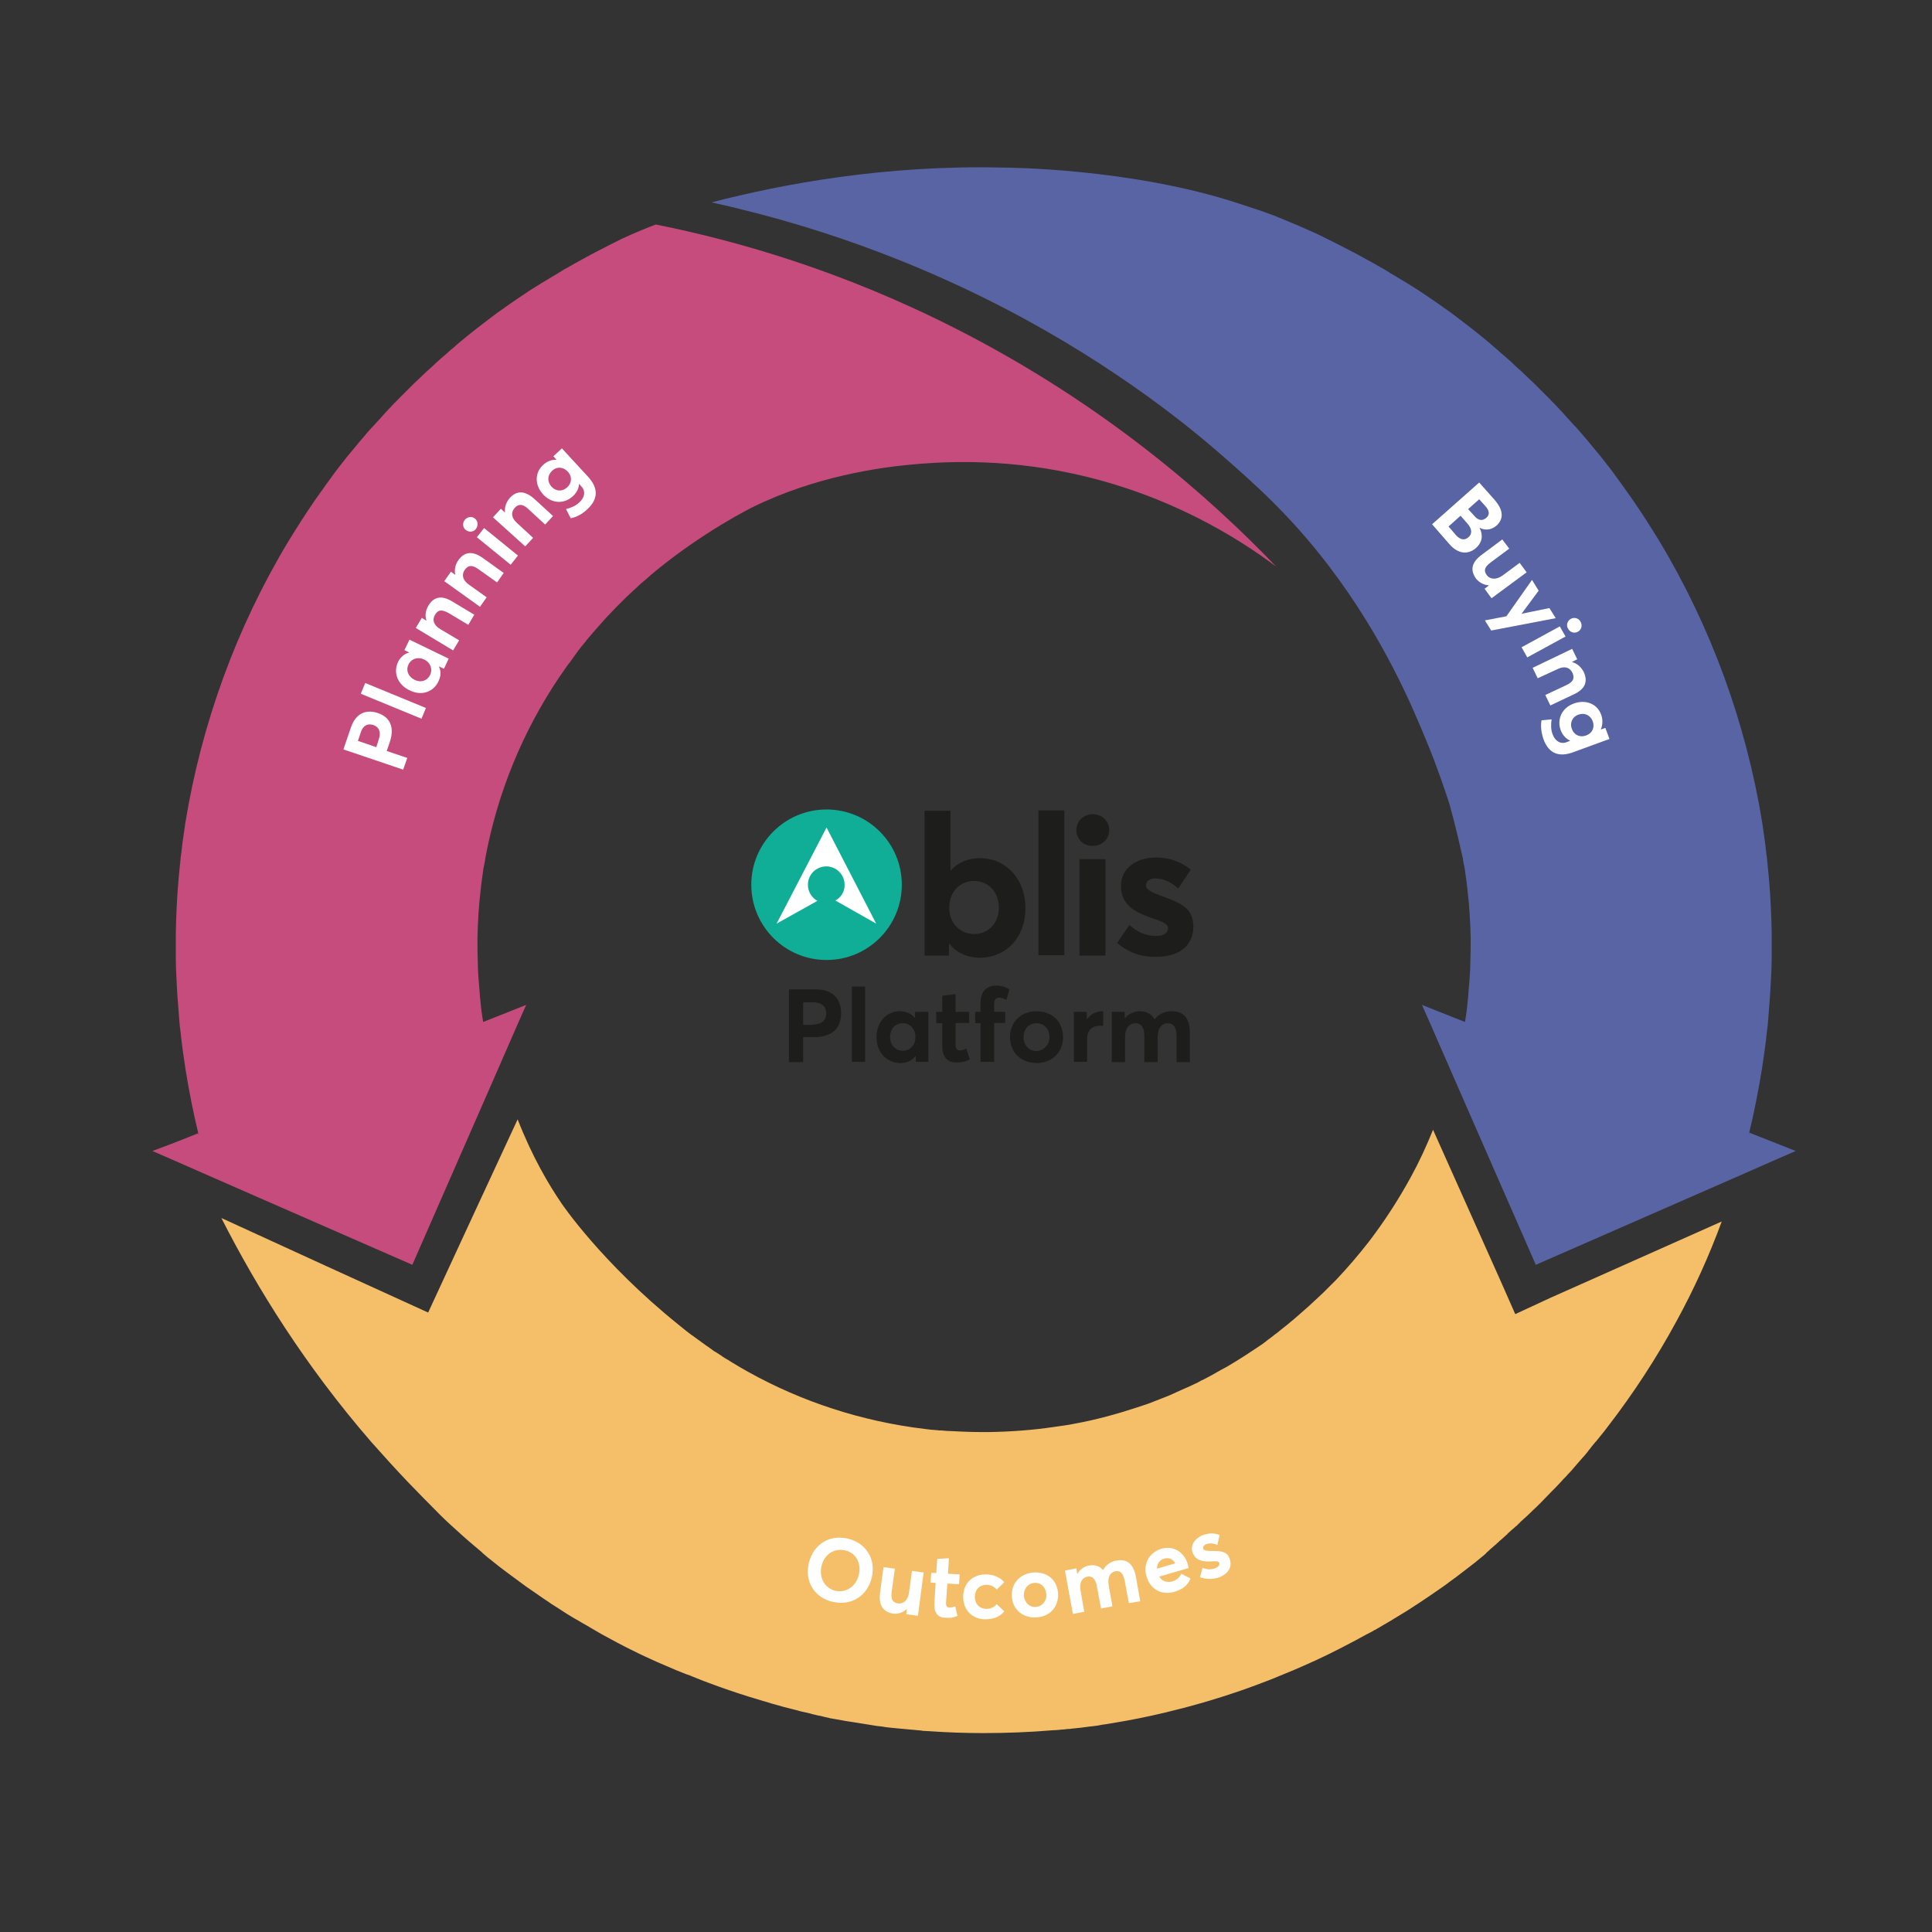 <svg xmlns="http://www.w3.org/2000/svg" xmlns:xlink="http://www.w3.org/1999/xlink" x="0px" y="0px" viewBox="0 0 611 611" style="enable-background:new 0 0 611 611;" xml:space="preserve"><rect x="0" y="0" width="611" height="611" fill="#333333" stroke="none"/><style type="text/css">	.st0{fill:none;stroke:#F5BF69;stroke-miterlimit:10;}	.st1{fill:#5864A4;}	.st2{fill:#F5BF69;}	.st3{fill:#C64C7D;}	.st4{fill:#FFFFFF;}	.st5{fill-rule:evenodd;clip-rule:evenodd;fill:#10AE96;}	.st6{fill-rule:evenodd;clip-rule:evenodd;fill:#FFFFFF;}	.st7{fill:#1D1D1B;}</style><g id="Layer_1"></g><g id="Layer_3"></g><g id="Layer_2">	<path class="st1" d="M567.9,364l-7.1,3.1l-11.6,5.1L485.7,400l-26.1-59.6l-7.2-16.5v0l-2.7-6.1l3.5,1.4l10.1,4l0,0   c0.4-2.3,0.7-4.6,0.9-7c0.1-0.8,0.2-1.6,0.2-2.3c0.1-1.6,0.3-3.2,0.4-4.8c0.1-1.6,0.2-3.2,0.2-4.8c0,0,0,0,0,0   c0.1-2.5,0.1-5.1,0.1-7.6c-0.1-5.1-0.4-10.2-1-15.2c-0.1-0.9-0.2-1.7-0.3-2.6c-0.1-1-0.3-1.9-0.4-2.9c-0.1-0.8-0.2-1.6-0.4-2.4   c-0.1-0.5-0.2-1-0.3-1.5c0-0.1,0-0.1,0-0.1c0-0.2-0.1-0.5-0.1-0.7v0c-0.9-3.9-2.2-9.8-4.2-17c-1.6-4.9-3.9-11.8-7.3-20   c-4.4-10.7-13.5-32.6-31-55.5c-12.3-16.1-23.7-26.1-34.7-35.7c-8.1-7-31.7-26.9-67.7-45.6c-21.4-11.1-52.6-24.7-92.7-33.5   c22.5-5.8,54.8-11.9,92.2-11c0,0,40.4,0,75,11.5c4.6,1.5,7.9,2.6,8.6,2.9c0,0,0.8,0.3,1.9,0.7c0.1,0,0.2,0.1,0.3,0.1   c1.1,0.5,2.3,0.9,3.4,1.4c1.4,0.6,2.9,1.2,4.3,1.8c1.4,0.6,2.9,1.3,4.3,1.9s2.8,1.3,4.2,2c1.4,0.7,2.8,1.4,4.2,2.1   c1,0.5,1.9,1,2.9,1.5c0.9,0.5,1.8,0.9,2.7,1.4c1.7,0.9,3.4,1.9,5.1,2.8h0c1.1,0.6,2.2,1.3,3.4,1.9c0.8,0.5,1.6,1,2.4,1.5   c0.6,0.3,1.1,0.7,1.7,1c0.8,0.5,1.6,1,2.5,1.5c1,0.6,1.9,1.2,2.9,1.8c0.6,0.4,1.3,0.8,1.9,1.2c0,0,0.1,0.1,0.1,0.1   c1.2,0.8,2.4,1.6,3.6,2.4c1.2,0.8,2.4,1.7,3.6,2.5c0,0,0.1,0,0.1,0.1c0.8,0.5,1.5,1.1,2.3,1.6c0.7,0.5,1.3,1,2,1.5   c3.2,2.4,6.4,4.9,9.4,7.4c0.7,0.6,1.5,1.2,2.2,1.9c0.7,0.6,1.5,1.2,2.2,1.9c0.7,0.6,1.5,1.3,2.2,1.9c0.8,0.7,1.6,1.4,2.4,2.2   c0.6,0.6,1.3,1.2,1.9,1.7c0.8,0.8,1.6,1.5,2.4,2.3c0.6,0.5,1.1,1.1,1.7,1.6c0.1,0.1,0.1,0.1,0.2,0.2c0.6,0.6,1.3,1.3,1.9,1.9   c1,1,2,2,3,3c0.4,0.4,0.7,0.8,1.1,1.1c1,1.1,2,2.1,3,3.2c0.5,0.6,1.1,1.2,1.6,1.8c0.4,0.5,0.9,0.9,1.3,1.4c0.4,0.5,0.9,1,1.3,1.4   c0.9,1,1.8,2,2.6,3c0.7,0.8,1.4,1.6,2.1,2.5c1,1.2,2,2.4,3,3.6c1,1.2,1.9,2.5,2.9,3.7c0.9,1.2,1.9,2.5,2.8,3.8   c0.8,1.1,1.7,2.3,2.5,3.5c0.1,0.1,0.2,0.2,0.3,0.4c0.6,0.8,1.1,1.6,1.7,2.4c2.9,4.2,5.7,8.6,8.4,13c16.5,27.4,27.5,57.8,32.6,89.1   c0.3,2.1,0.6,4.2,0.9,6.3c0.1,0.9,0.2,1.8,0.3,2.6c0.4,2.8,0.6,5.7,0.9,8.5c0.5,5.7,0.8,11.5,0.9,17.3c0,1.5,0,3,0,4.5   c0,1.3,0,2.6,0,3.9c0,2-0.1,3.9-0.2,5.9c0,0.7-0.1,1.3-0.1,2c-0.1,2.5-0.3,4.9-0.5,7.4c-0.1,1.3-0.2,2.6-0.3,3.9   c-0.1,1.3-0.2,2.6-0.4,3.8c-0.4,4-1,8-1.6,12c-1.1,6.7-2.4,13.4-4,20c0,0.1,0,0.2-0.1,0.2c0,0.2-0.1,0.4-0.1,0.4c0,0,0-0.1,0.1-0.1   c0-0.1,0.1-0.3,0.1-0.5l8.6,3.4L567.9,364z"></path>	<path class="st2" d="M544.5,386.3c-4,10.9-8.8,21.5-14.4,31.7c-6.3,11.6-13.5,22.6-21.5,33c-0.8,1.1-1.7,2.2-2.6,3.3   c-0.4,0.5-0.8,1-1.2,1.5c-0.1,0.1-0.2,0.2-0.3,0.3c-0.7,0.8-1.3,1.6-2,2.5c-0.1,0.1-0.2,0.2-0.3,0.4c-0.6,0.7-1.1,1.4-1.7,2   c-0.5,0.5-0.9,1.1-1.4,1.6c-0.4,0.5-0.9,1-1.3,1.5c-0.5,0.6-1,1.2-1.6,1.8c-0.3,0.3-0.6,0.6-0.9,1c-0.3,0.3-0.6,0.6-0.9,0.9   c-0.3,0.3-0.6,0.7-0.9,1c-1,1.1-2,2.1-3,3.1c-1.1,1.1-2.1,2.2-3.2,3.3c-0.9,0.9-1.8,1.8-2.7,2.6c-0.2,0.2-0.4,0.4-0.6,0.6   c-0.8,0.8-1.7,1.6-2.6,2.4c-0.3,0.3-0.6,0.5-0.8,0.8c-0.3,0.3-0.6,0.5-0.8,0.8c-0.1,0.1-0.2,0.2-0.3,0.2c-0.5,0.5-1,0.9-1.6,1.4   c0,0-0.1,0.1-0.1,0.1c-0.4,0.3-0.7,0.7-1.1,1c0,0,0,0,0,0.1c-0.2,0.1-0.3,0.3-0.5,0.4c-0.4,0.4-0.8,0.7-1.2,1.1   c-0.2,0.2-0.4,0.3-0.6,0.5c-0.1,0.1-0.3,0.2-0.4,0.4c-0.3,0.2-0.6,0.5-0.9,0.8c0,0-0.1,0.1-0.1,0.1c-0.2,0.1-0.3,0.3-0.5,0.4   c-0.1,0.1-0.2,0.1-0.2,0.2c-0.6,0.5-1.2,1-1.8,1.6c-0.2,0.1-0.3,0.2-0.4,0.4c-0.1,0-0.1,0.1-0.2,0.2c-0.4,0.4-0.8,0.7-1.3,1.1   c-0.6,0.5-1.1,0.9-1.7,1.4c0,0-0.1,0.1-0.1,0.1c-1,0.8-2.1,1.6-3.1,2.4c-1.1,0.9-2.3,1.7-3.4,2.6c-0.6,0.4-1.2,0.9-1.8,1.3   c-0.9,0.7-1.7,1.3-2.6,1.9c-2.4,1.7-4.8,3.3-7.2,4.9c-0.7,0.4-1.3,0.9-2,1.3c-1.2,0.8-2.3,1.5-3.5,2.2c-0.9,0.6-1.9,1.1-2.8,1.7   c-0.2,0.1-0.5,0.3-0.8,0.5c-0.1,0-0.2,0.1-0.2,0.1c-0.2,0.1-0.3,0.2-0.5,0.3c-0.8,0.5-1.6,0.9-2.4,1.4c-0.1,0.1-0.3,0.2-0.5,0.3   c-0.2,0.1-0.5,0.3-0.7,0.4c-0.2,0.1-0.3,0.2-0.5,0.3c0,0,0,0-0.1,0c-0.3,0.2-0.6,0.4-1,0.6c-0.2,0.1-0.4,0.2-0.6,0.3   c-0.3,0.2-0.5,0.3-0.8,0.4c-0.7,0.4-1.3,0.7-2,1.1c-0.9,0.5-1.8,1-2.8,1.5c-4.9,2.6-9.9,5.1-15,7.3c-2,0.9-4.1,1.8-6.1,2.6   c-1.1,0.5-2.3,0.9-3.4,1.4c-0.9,0.4-1.8,0.7-2.8,1.1c-8.5,3.3-17.3,6.1-26.1,8.4c-1.9,0.5-3.7,0.9-5.6,1.4   c-5.4,1.3-10.9,2.4-16.4,3.3c-0.8,0.1-1.6,0.3-2.4,0.4c-0.8,0.1-1.6,0.2-2.4,0.4c-0.8,0.1-1.5,0.2-2.3,0.3c-0.1,0-0.1,0-0.2,0   c-1.9,0.3-3.9,0.5-5.9,0.7c-0.4,0.1-0.9,0.1-1.3,0.1c-0.7,0.1-1.3,0.2-2,0.2c-0.9,0.1-1.7,0.2-2.6,0.2c-7.2,0.6-14.5,0.9-21.9,0.9   c-5.8,0-11.5-0.2-17.2-0.6c-0.6,0-1.2-0.1-1.8-0.1c-0.2,0-0.4,0-0.7-0.1c-1.1-0.1-2.2-0.2-3.3-0.3c-1.1-0.1-2.2-0.2-3.3-0.3   c-1-0.1-2.1-0.2-3.1-0.3c-1-0.1-2-0.2-3-0.4c-1-0.1-1.9-0.2-2.9-0.4c-1.9-0.3-3.7-0.6-5.6-0.9c-0.9-0.1-1.7-0.3-2.6-0.4   c-0.9-0.2-1.9-0.3-2.8-0.5c-0.8-0.1-1.5-0.3-2.3-0.4c-0.1,0-0.2,0-0.3-0.1c-0.2,0-0.3-0.1-0.5-0.1c-0.3-0.1-0.6-0.1-0.9-0.2   c-0.3-0.1-0.5-0.1-0.8-0.2c-0.3-0.1-0.5-0.1-0.8-0.2c0,0-0.1,0-0.1,0c0,0,0,0-0.1,0c-0.7-0.2-1.4-0.3-2.1-0.5c-0.1,0-0.2,0-0.3-0.1   c-0.4-0.1-0.8-0.2-1.2-0.3c-0.1,0-0.3-0.1-0.5-0.1c-0.9-0.2-1.9-0.4-2.8-0.7c-0.7-0.2-1.3-0.3-2-0.5c-1.6-0.4-3.2-0.8-4.8-1.3   c-0.9-0.2-1.8-0.5-2.7-0.8c-0.9-0.2-1.8-0.5-2.7-0.8c-0.9-0.3-1.8-0.5-2.7-0.8c-4.5-1.4-8.9-2.9-13.4-4.6c-0.9-0.3-1.8-0.7-2.6-1   c-0.7-0.3-1.3-0.5-2-0.8c-0.7-0.3-1.4-0.6-2.1-0.8c-0.2-0.1-0.4-0.1-0.5-0.2c-0.8-0.3-1.5-0.6-2.3-0.9c-2.1-0.9-4.2-1.8-6.3-2.7   c-0.7-0.3-1.5-0.7-2.2-1c-2.7-1.2-5.3-2.5-7.9-3.8c-0.8-0.4-1.7-0.9-2.5-1.3c-1.7-0.9-3.3-1.8-5-2.7c-1-0.6-2.1-1.2-3.1-1.8   c-1-0.6-2-1.2-3.1-1.8c-0.8-0.5-1.7-1-2.6-1.5c-1.3-0.8-2.7-1.6-4-2.5c-0.8-0.5-1.7-1.1-2.5-1.6c-0.5-0.3-1-0.6-1.5-1   c-0.5-0.3-1-0.7-1.5-1c-0.1-0.1-0.2-0.1-0.3-0.2c-0.9-0.6-1.7-1.2-2.6-1.8c-1-0.7-2-1.4-2.9-2c-2-1.5-4.1-3-6.1-4.5   c-0.8-0.6-1.7-1.3-2.5-1.9c-0.8-0.6-1.6-1.3-2.5-2c-0.3-0.2-0.6-0.5-0.9-0.7v0l-1.4-1.2c-0.1-0.1-0.3-0.2-0.4-0.4   c-2.5-2.1-5-4.2-7.4-6.4c-2-1.8-4.1-3.7-6-5.6l0,0c-3.4-3.4-6.8-6.9-10.1-10.3c-3.9-4.1-7.8-8.4-11.7-12.8   c-20.6-23.8-35.8-48.1-47.3-70.7c21.8,10,43.6,20,65.4,29.9c9.4-20.4,18.9-40.8,28.3-61.1c4.6,11.8,9.8,20.6,13.9,26.6   c0,0,12.5,18.6,36.8,38.2c0.9,0.7,1.7,1.4,2.6,2.1c0.9,0.7,1.8,1.4,2.7,2l0,0c0.4,0.3,0.7,0.5,1.1,0.8c1,0.7,1.9,1.4,2.9,2.1   c0.2,0.1,0.4,0.2,0.6,0.4c0.2,0.2,0.5,0.3,0.7,0.5c0.3,0.2,0.5,0.4,0.8,0.6c0.1,0.1,0.2,0.1,0.4,0.2c0.1,0.1,0.2,0.1,0.3,0.2   c0.6,0.4,1.1,0.7,1.7,1.1c0,0,0.1,0,0.1,0.1c0.6,0.4,1.2,0.8,1.8,1.1c0,0,0,0,0,0c0.5,0.3,1.1,0.7,1.6,1c1.6,1,3.2,1.9,4.8,2.8   c17.2,9.6,36.1,15.7,55.8,18.1c1.3,0.2,2.6,0.3,4,0.4c0.5,0.1,1.1,0.1,1.6,0.1c1,0.1,2.1,0.2,3.2,0.2c3.4,0.2,6.8,0.3,10.1,0.3h1.4   c6.9-0.1,13.8-0.6,20.6-1.6c1.2-0.2,2.3-0.3,3.5-0.5c0.4-0.1,0.9-0.1,1.3-0.2c0.7-0.1,1.4-0.3,2.1-0.4c6.6-1.2,13.1-3,19.5-5.1   c0.6-0.2,1.2-0.4,1.8-0.6c0.6-0.2,1.2-0.4,1.8-0.6c0.8-0.3,1.5-0.6,2.3-0.9c0.8-0.3,1.5-0.6,2.3-0.9c0.7-0.3,1.4-0.5,2-0.8   c0.7-0.3,1.4-0.6,2-0.9c0.7-0.3,1.3-0.6,2-0.9c0.5-0.2,1.1-0.5,1.6-0.7c1-0.4,1.9-0.9,2.8-1.3c0.5-0.2,1-0.5,1.5-0.8   c0.7-0.3,1.3-0.6,2-1c1-0.5,2.1-1.1,3.1-1.7c1-0.6,2-1.1,3.1-1.7c0,0,0,0,0,0c1-0.6,2-1.2,3-1.8c0.9-0.6,1.8-1.1,2.7-1.7   c1.1-0.7,2.1-1.4,3.2-2.1c1.4-0.9,2.9-1.9,4.2-3c0.7-0.5,1.4-1,2.1-1.6c0.6-0.4,1.2-0.9,1.8-1.4c1.4-1.1,2.9-2.3,4.3-3.5   c0.5-0.4,1-0.9,1.5-1.3c2.1-1.8,4.1-3.6,6.1-5.5c0.6-0.5,1.1-1.1,1.7-1.6c0.5-0.5,1.1-1.1,1.6-1.6c0.4-0.4,0.8-0.8,1.2-1.2   c0.5-0.5,0.9-0.9,1.4-1.4c3.6-3.8,7-7.8,10.2-11.9c4.9-6.4,9.3-13.2,13.2-20.3c2.7-4.9,5-9.9,7.1-15.1l21.1,47.2l4.9,11.1l11-5.1   L544.5,386.3z"></path>	<path class="st3" d="M48.2,364l7.1,3.1l11.6,5.1l63.5,27.8l26.1-59.6l7.2-16.5v0l2.7-6.1l-3.5,1.4l-10.1,4l0,0   c-0.4-2.3-0.7-4.6-0.9-7c-0.1-0.8-0.2-1.6-0.2-2.3c-0.1-1.6-0.3-3.2-0.4-4.8c-0.1-1.6-0.2-3.2-0.2-4.8c0,0,0,0,0,0   c-0.1-2.5-0.1-5.1-0.1-7.6c0.1-5.1,0.4-10.2,1-15.2c0.1-0.9,0.2-1.7,0.3-2.6c0.1-1,0.3-1.9,0.4-2.9c0.1-0.8,0.2-1.6,0.4-2.4   c0.1-0.5,0.2-1,0.3-1.5c0-0.1,0-0.1,0-0.1c0-0.2,0.1-0.5,0.1-0.7v0c3.8-20.4,11.7-39.8,23.4-57.2c0.5-0.7,0.9-1.3,1.4-2   c0.3-0.4,0.6-0.9,0.9-1.3c0.3-0.4,0.6-0.9,1-1.3c0.5-0.7,1-1.4,1.5-2.1c0.4-0.6,0.9-1.2,1.3-1.8c0.7-0.9,1.4-1.8,2.1-2.6   c0.4-0.6,0.9-1.1,1.3-1.6c1.1-1.3,2.2-2.6,3.3-3.8c0.5-0.6,1.1-1.2,1.6-1.8c0,0,0-0.1,0.1-0.1c0.5-0.6,1.1-1.2,1.7-1.8   c0.6-0.6,1.1-1.2,1.7-1.8c0.6-0.6,1.2-1.2,1.8-1.8c0.9-0.9,1.8-1.8,2.8-2.7c0.9-0.8,1.8-1.7,2.7-2.5c0.5-0.5,1.1-1,1.6-1.4   c0,0,1.2-1,2.4-2.1c16-13.4,31.9-21.2,31.9-21.2c19.9-9.8,40.2-12.5,49.3-13.4c9.4-0.9,28.6-2.3,52.1,2.8   c29.9,6.5,51.7,20,64.2,29.4c-20.8-21.7-54-51.2-101.2-75.2c-36.1-18.4-69.5-27.9-95-33c-1.4,0.5-6.7,2.6-10.7,4.5   c-0.6,0.3-2.2,1.1-4.2,2.1c-1,0.5-1.9,1-2.9,1.5c-0.9,0.5-1.8,0.9-2.7,1.4c-1.7,0.9-3.4,1.9-5.1,2.8h0c-1.1,0.6-2.2,1.3-3.4,1.9   c-0.8,0.5-1.6,1-2.4,1.5c-0.6,0.3-1.1,0.7-1.7,1c-0.8,0.5-1.6,1-2.5,1.5c-1,0.6-1.9,1.2-2.9,1.8c-0.6,0.4-1.3,0.8-1.9,1.2   c0,0-0.1,0.1-0.1,0.1c-1.2,0.8-2.4,1.6-3.6,2.4c-1.2,0.8-2.4,1.7-3.6,2.5c0,0-0.1,0-0.1,0.1c-0.8,0.5-1.5,1.1-2.3,1.6   c-0.7,0.5-1.3,1-2,1.5c-3.2,2.4-6.4,4.9-9.4,7.4c-0.7,0.6-1.5,1.2-2.2,1.9c-0.7,0.6-1.5,1.2-2.2,1.9c-0.7,0.6-1.5,1.3-2.2,1.9   c-0.8,0.7-1.6,1.4-2.4,2.2c-0.6,0.6-1.3,1.2-1.9,1.7c-0.8,0.8-1.6,1.5-2.4,2.3c-0.6,0.5-1.1,1.1-1.7,1.6c-0.1,0.1-0.1,0.1-0.2,0.2   c-0.6,0.6-1.3,1.3-1.9,1.9c-1,1-2,2-3,3c-0.4,0.4-0.7,0.8-1.1,1.1c-1,1.1-2,2.1-3,3.2c-0.5,0.6-1.1,1.2-1.6,1.8   c-0.4,0.5-0.9,0.9-1.3,1.4c-0.4,0.5-0.9,1-1.3,1.4c-0.9,1-1.8,2-2.6,3c-0.7,0.8-1.4,1.6-2.1,2.5c-1,1.2-2,2.4-3,3.6   c-1,1.2-1.9,2.5-2.9,3.7c-0.9,1.2-1.9,2.5-2.8,3.8c-0.8,1.1-1.7,2.3-2.5,3.5c-0.1,0.1-0.2,0.2-0.3,0.4c-0.6,0.8-1.1,1.6-1.7,2.4   c-2.9,4.2-5.7,8.6-8.4,13c-16.5,27.4-27.5,57.8-32.6,89.1c-0.3,2.1-0.6,4.2-0.9,6.3c-0.1,0.9-0.2,1.8-0.3,2.6   c-0.4,2.8-0.6,5.7-0.9,8.5c-0.5,5.7-0.8,11.5-0.9,17.3c0,1.5,0,3,0,4.5c0,1.3,0,2.6,0,3.9c0,2,0.1,3.9,0.2,5.9c0,0.7,0.1,1.3,0.1,2   c0.1,2.5,0.3,4.9,0.5,7.4c0.1,1.3,0.2,2.6,0.3,3.9c0.1,1.3,0.2,2.6,0.4,3.8c0.4,4,1,8,1.6,12c1.1,6.7,2.4,13.4,4,20   c0,0.1,0,0.2,0.1,0.2c0,0.2,0.1,0.4,0.1,0.4c0,0,0-0.1-0.1-0.1c0-0.1-0.1-0.3-0.1-0.5l-8.6,3.4L48.2,364z"></path>	<g>		<path class="st4" d="M255.8,494.3c1.4-5.8,6.4-9.1,12.3-7.7c5.7,1.3,9,6.4,7.6,12.3c-1.4,5.9-6.5,9-12.3,7.7    C257.5,505.3,254.4,500.1,255.8,494.3z M271.6,498c0.9-3.7-1-7-4.4-7.7c-3.5-0.8-6.6,1.4-7.4,5s0.9,6.9,4.4,7.8    C267.6,503.8,270.8,501.7,271.6,498z"></path>		<path class="st4" d="M278.3,503.9l1.1-8.3l3.6,0.5l-1,7.3c-0.3,2.5,0.3,3.4,2,3.7c1.6,0.2,3.2-0.9,3.5-3.6l0.9-6.7l3.7,0.5    l-1.8,13.7l-3.7-0.5l0.2-1.6l-0.1,0c-1.2,1.1-2.7,1.6-4.3,1.4C279.6,509.8,277.8,508,278.3,503.9z"></path>		<path class="st4" d="M295.5,507l0.4-6.4l-1.6-0.1l0.2-3.1l1.6,0.1l0.3-4.5l3.7-0.2l-0.3,4.9l3.7,0.2l-0.2,3.1l-3.7-0.2l-0.4,5.8    c-0.1,1.2,0.2,1.8,1.1,1.8c0.5,0,1.1-0.1,1.8-0.4l0.7,3c-0.9,0.4-1.8,0.8-3.7,0.6C296.7,511.7,295.3,510.1,295.5,507z"></path>		<path class="st4" d="M304.6,505c0-4.3,3-7.1,7.2-7.1c2.1,0,4.4,0.8,5.8,2.5l-2.4,2.3c-0.7-0.9-1.9-1.5-3.2-1.5    c-2.2,0-3.7,1.5-3.7,3.8c0,2.3,1.5,3.8,3.7,3.8c1.4,0,2.5-0.6,3.2-1.5l2.4,2.3c-1.2,1.5-3.1,2.5-6,2.5    C307.6,512.1,304.6,509.3,304.6,505z"></path>		<path class="st4" d="M320,505c-0.3-4.1,2.4-7.3,6.8-7.7c4.3-0.3,7.5,2.3,7.8,6.5c0.3,4.2-2.4,7.4-6.7,7.7    C323.5,511.8,320.3,509.1,320,505z M330.9,504.1c-0.2-2.2-1.8-3.7-3.8-3.5c-2.1,0.2-3.4,1.9-3.3,4.1c0.2,2.1,1.8,3.7,3.9,3.5    C329.6,508,331.1,506.3,330.9,504.1z"></path>		<path class="st4" d="M336.8,496.7l3.6-0.7l0.3,1.8l0,0c0.8-1.5,2.2-2.4,3.7-2.7c1.8-0.3,3.3,0.1,4.4,1.4l0.1,0    c0.8-1.6,2.4-2.7,4.4-3c2.9-0.5,5.1,0.9,5.9,5l1.4,7.9L357,507l-1.3-7c-0.4-2.2-1.3-3.4-3-3.1c-1.5,0.3-2.5,1.8-2.1,4.3l1.2,6.8    l-3.6,0.7l-1.3-7c-0.4-2.2-1.4-3.4-3-3.1c-1.6,0.3-2.6,1.8-2.2,4.3l1.2,6.8l-3.6,0.7L336.8,496.7z"></path>		<path class="st4" d="M375.9,495.9l-9.3,2.7c0.9,1.5,2.5,2,4.2,1.5c1.5-0.4,2.3-1.4,2.8-2.4l2.9,1.5c-0.7,1.8-2.1,3.3-5,4.2    c-4.1,1.2-7.7-0.7-8.9-4.8c-1.2-4,0.8-7.6,4.7-8.8c3.7-1.1,7.2,1,8.3,4.8C375.7,495.1,375.9,495.7,375.9,495.9z M365.9,496.1    l5.8-1.7c-0.8-1.3-2-1.9-3.5-1.5C366.8,493.3,365.9,494.5,365.9,496.1z"></path>		<path class="st4" d="M379.5,498.8l0.8-3c1.4,0.6,2.7,0.7,4.1,0.1c1-0.4,1.4-1,1.2-1.6c-0.2-0.6-1-0.6-2.8-0.5    c-2.4,0.1-4.6-0.2-5.6-2.7c-0.9-2.3,0.6-4.6,3.2-5.6c1.8-0.7,3.4-0.7,5.3-0.1l-0.7,3.2c-1.3-0.6-2.7-0.6-3.6-0.2    c-0.5,0.2-1.1,0.7-0.9,1.4c0.2,0.5,1,0.7,2.4,0.7c3.2,0,5.1,0,6,2.5c0.8,2.3-0.1,4.6-3.5,5.9C383.4,499.5,381.4,499.5,379.5,498.8    z"></path>	</g>	<g>		<path class="st4" d="M108.6,237l2.4-7c1.6-4.6,4.9-5.7,8.5-4.5c4.2,1.4,5.2,4.9,3.8,9.1l-1,2.9l6.5,2.2l-1.3,3.7L108.6,237z     M119.8,233.8c0.8-2.4,0-3.9-1.7-4.5c-1.8-0.6-3.3,0.1-4,2.3l-0.9,2.7l5.8,2L119.8,233.8z"></path>		<path class="st4" d="M114.1,219.4l1.4-3.4l19.2,7.9l-1.4,3.4L114.1,219.4z"></path>		<path class="st4" d="M129.5,218.3c-3.8-1.8-5.2-5.6-3.6-9c0.7-1.4,1.9-2.5,3.4-2.9l0-0.1l-1.4-0.7l1.6-3.3l12.4,6l-1.5,3.2    l-1.5-0.7l-0.1,0c0.7,1.4,0.7,2.9-0.1,4.6C137.1,218.9,133.3,220.2,129.5,218.3z M134.2,208.6c-2-1-4.1-0.3-5,1.5    c-0.9,1.8-0.2,3.8,1.9,4.9c2,1,4,0.3,4.9-1.5C136.9,211.7,136.2,209.6,134.2,208.6z"></path>		<path class="st4" d="M131.5,198.6l1.9-3.2l1.5,0.9l0,0c-0.6-1.6-0.3-3.3,0.6-4.8c1.5-2.5,3.9-3.5,7.5-1.3l7,4.2l-1.9,3.2l-6.2-3.7    c-2.3-1.3-3.4-1-4.3,0.5c-1,1.6-0.5,3.3,1.7,4.6l5.9,3.5l-1.9,3.2L131.5,198.6z"></path>		<path class="st4" d="M140.5,183.8l2.1-3l1.4,1l0,0c-0.4-1.6,0-3.3,1-4.7c1.7-2.4,4.2-3.1,7.6-0.7l6.7,4.8l-2.1,3l-5.9-4.2    c-2.1-1.5-3.3-1.2-4.3,0.2c-1.1,1.5-0.7,3.3,1.3,4.7l5.6,4l-2.1,3L140.5,183.8z"></path>		<path class="st4" d="M147.3,167.6c-1-0.8-1.1-2.2-0.3-3.2c0.8-1,2.3-1.2,3.2-0.4c1,0.8,1.1,2.2,0.3,3.3    C149.7,168.3,148.3,168.4,147.3,167.6z M150.8,169.9l2.3-2.9l10.7,8.7l-2.3,2.9L150.8,169.9z"></path>		<path class="st4" d="M155.9,163.6l2.5-2.7l1.3,1.2l0,0c-0.2-1.7,0.4-3.3,1.5-4.6c2-2.2,4.5-2.6,7.7,0.2l6,5.5l-2.5,2.7l-5.3-4.9    c-1.9-1.8-3.2-1.6-4.3-0.4c-1.3,1.4-1.1,3.2,0.7,4.8l5.1,4.7l-2.5,2.7L155.9,163.6z"></path>		<path class="st4" d="M180.5,163.9l-1.5-2.9c1.5-0.4,2.9-0.9,4.2-2.1c1.9-1.7,1.9-3.7,0.8-4.9l-0.9-1l0,0c0,1.4-0.7,2.8-1.9,3.9    c-2.8,2.6-6.7,2.4-9.4-0.5c-2.8-3-2.7-7,0-9.4c1.1-1,2.6-1.7,4.2-1.6l0,0l-1-1.1l2.7-2.5l8.3,9c2.9,3.2,3.6,6.7-0.3,10.3    C184.1,162.6,182.4,163.5,180.5,163.9z M179.5,149.1c-1.4-1.5-3.5-1.6-4.9-0.2c-1.5,1.4-1.6,3.4-0.2,5c1.5,1.6,3.5,1.6,5,0.2    C180.9,152.7,181,150.6,179.5,149.1z"></path>		<path class="st4" d="M467.8,152.6l4.8,5.4c2.8,3.2,3.1,6,0.7,8.2c-1.4,1.2-3.3,1.8-5.4,0.7l0,0c1.2,2.3,0.9,4.6-1.1,6.4    c-2.4,2.1-5.6,2.1-8.5-1.3l-5.4-6.2L467.8,152.6z M460.5,169.3c1.3,1.4,2.7,1.7,3.9,0.6c1.2-1,1.2-2.6-0.3-4.3l-2.2-2.5l-3.8,3.4    L460.5,169.3z M466.3,163.2c1.1,1.3,2.4,1.7,3.7,0.6c1.1-0.9,1.2-2.2-0.3-3.8l-1.9-2.1l-3.5,3.1L466.3,163.2z"></path>		<path class="st4" d="M468.4,175.6l6.7-5l2.2,2.9l-5.9,4.4c-2,1.5-2.2,2.6-1.2,4c1,1.3,2.9,1.6,5,0.1l5.4-4l2.2,3l-11.1,8.2l-2.2-3    l1.3-1l0-0.1c-1.6-0.1-3-0.9-4-2.1C465.1,180.6,465.1,178.1,468.4,175.6z"></path>		<path class="st4" d="M476.4,194.9l8.1-11.5l2.1,3.4l-5.4,7.3l0,0l8.8-1.8l2,3.2l-20.4,3.9l-2-3.2L476.4,194.9z"></path>		<path class="st4" d="M493.3,198.1l1.8,3.2l-12.1,6.6l-1.8-3.2L493.3,198.1z M496.8,195.7c1.1-0.6,2.5-0.2,3.1,1    c0.6,1.2,0.2,2.5-0.9,3.1c-1.1,0.6-2.5,0.2-3.1-1C495.2,197.7,495.7,196.3,496.8,195.7z"></path>		<path class="st4" d="M497.2,205.2l1.6,3.3l-1.6,0.8l0,0.1c1.6,0.4,2.9,1.6,3.7,3.2c1.2,2.7,0.7,5.2-3.2,7l-7.4,3.5l-1.6-3.3    l6.6-3.1c2.4-1.1,2.7-2.3,2-3.9c-0.8-1.7-2.5-2.3-4.7-1.2l-6.3,2.9l-1.6-3.3L497.2,205.2z"></path>		<path class="st4" d="M487.5,227.8l3.2-0.3c-0.2,1.5-0.3,3,0.3,4.7c0.9,2.4,2.7,3.1,4.2,2.6l1.3-0.5l0-0.1    c-1.3-0.6-2.3-1.7-2.9-3.2c-1.3-3.5,0.3-7.1,4.1-8.5c3.8-1.4,7.5,0.1,8.7,3.6c0.5,1.4,0.5,3-0.1,4.5l0,0.1l1.4-0.5l1.3,3.5    l-11.5,4.2c-4.1,1.5-7.6,0.8-9.4-4.2C487.4,231.6,487.2,229.7,487.5,227.8z M501.6,232.6c2-0.7,2.8-2.6,2.1-4.5    c-0.7-1.9-2.6-2.8-4.5-2.1c-2,0.7-2.8,2.7-2.1,4.5C497.8,232.5,499.7,233.3,501.6,232.6z"></path>	</g>	<g>		<g>			<g>				<g>					<circle class="st5" cx="261.4" cy="279.8" r="23.8"></circle>					<path class="st6" d="M264.2,284.8l12.9,7.3l-15.7-30.4l-15.8,30.4l12.9-7.2c-1.8-1-3-2.9-3-5.1c0-3.2,2.6-5.8,5.8-5.8       c3.2,0,5.8,2.6,5.8,5.8C267.2,281.9,266,283.8,264.2,284.8z"></path>				</g>				<g>					<path class="st7" d="M300.2,298.4l-0.1,0.1l0,3.7l-7.7,0l0-45.8l8.2,0l0,18.9h0.1c2.3-2.6,5.5-3.9,9.2-3.9       c8.2,0,14.4,6.5,14.4,15.8c0,9.4-6.2,15.7-14.6,15.7C305.4,302.7,302.4,301.2,300.2,298.4z M315.9,287.1c0-5.2-3.5-8.5-7.8-8.5       c-4.7,0-7.9,3.6-7.9,8.5c0,5,3.5,8.3,8,8.3C312.6,295.3,315.9,291.9,315.9,287.1z"></path>					<path class="st7" d="M328.4,256.3l8.2,0l0,45.8l-8.2,0L328.4,256.3z"></path>					<path class="st7" d="M340.4,262.5c0-2.7,2.2-5,5.2-5c2.9,0,5.2,2.2,5.2,5c0,2.8-2.2,5-5.2,5       C342.6,267.6,340.4,265.3,340.4,262.5z M341.4,271.7l8.2,0l0,30.5l-8.2,0L341.4,271.7z"></path>					<path class="st7" d="M353.3,298.2l3.9-5.7c2.5,2.3,5.1,3.5,8.5,3.5c2.4,0,3.7-1,3.7-2.5c0-1.3-1.6-2-5.5-3.3       c-5-1.7-9.4-4.1-9.4-10c0-5.5,4.7-9,11-9c4.2,0,7.6,1.1,11.1,3.8l-4,6c-2.3-2.2-5-3.2-7.3-3.2c-1.2,0-2.9,0.6-2.9,2.2       c0,1.2,1.5,2.1,4.5,3.2c6.6,2.4,10.5,3.9,10.5,9.9c0,5.4-3.8,9.5-11.8,9.5C360.8,302.7,356.6,301.1,353.3,298.2z"></path>				</g>			</g>		</g>		<g>			<g>				<path class="st7" d="M249.5,312.9h8.5c5.6,0,8,3.2,8,7.6c0,5.1-3.4,7.5-8.5,7.5H254v7.9h-4.5V312.9z M257.1,324      c2.8,0,4.2-1.4,4.2-3.5c0-2.1-1.4-3.5-4-3.5H254v7.1H257.1z"></path>				<path class="st7" d="M269.4,312h4.2v23.8h-4.2V312z"></path>				<path class="st7" d="M277.2,328c0-4.8,3.2-8.2,7.4-8.2c1.8,0,3.5,0.7,4.7,2.1l0.1,0V320h4.2v15.8h-4V334l-0.1,0      c-1.1,1.4-2.7,2.2-4.8,2.2C280.4,336.1,277.2,332.9,277.2,328z M289.5,328c0-2.6-1.7-4.4-4-4.4c-2.3,0-4,1.7-4,4.4      c0,2.5,1.7,4.3,4,4.3C287.7,332.3,289.5,330.6,289.5,328z"></path>				<path class="st7" d="M298,330.9v-7.3h-1.9V320h1.9v-5.1l4.2-0.5v5.6h4.3v3.5h-4.3v6.7c0,1.4,0.4,2,1.4,2c0.5,0,1.3-0.2,2-0.6      l1.1,3.4c-1,0.6-2,1-4.2,1C299.8,336.1,298,334.4,298,330.9z"></path>				<path class="st7" d="M310.1,323.6h-1.7V320h1.7v-2.7c0-3.7,1.8-5.6,5-5.6c1.9,0,3.4,0.7,4.1,1.2l-0.9,3.3      c-0.9-0.4-1.7-0.7-2.3-0.7c-1,0-1.6,0.6-1.6,2.1v2.4h3.5v3.5h-3.5v12.3h-4.3V323.6z"></path>				<path class="st7" d="M319.4,328c0-4.7,3.4-8.2,8.4-8.2c4.9,0,8.4,3.3,8.4,8.2c0,4.8-3.5,8.2-8.4,8.2      C322.7,336.1,319.4,332.7,319.4,328z M331.9,328c0-2.6-1.7-4.4-4.1-4.4c-2.5,0-4.1,1.9-4.1,4.4c0,2.5,1.7,4.4,4.1,4.4      C330,332.3,331.9,330.5,331.9,328z"></path>				<path class="st7" d="M339.5,320h4.2v2.3h0.1c1.2-1.6,2.9-2.5,4.8-2.5h0.3v4.6c-0.5,0-0.9,0-1.1,0c-2.6,0-4,1.7-4,4.1v7.3h-4.2      V320z"></path>				<path class="st7" d="M351.5,320h4.2v2.1h0c1.3-1.5,3-2.3,4.7-2.3c2.1,0,3.7,0.8,4.7,2.5h0.1c1.3-1.7,3.3-2.5,5.5-2.5      c3.4,0,5.6,2,5.6,6.9v9.2h-4.2v-8.2c0-2.5-0.8-4.1-2.8-4.1c-1.8,0-3.2,1.5-3.2,4.4v7.9h-4.2v-8.2c0-2.5-0.8-4.1-2.8-4.1      c-1.9,0-3.3,1.5-3.3,4.4v7.9h-4.2V320z"></path>			</g>		</g>	</g></g></svg>